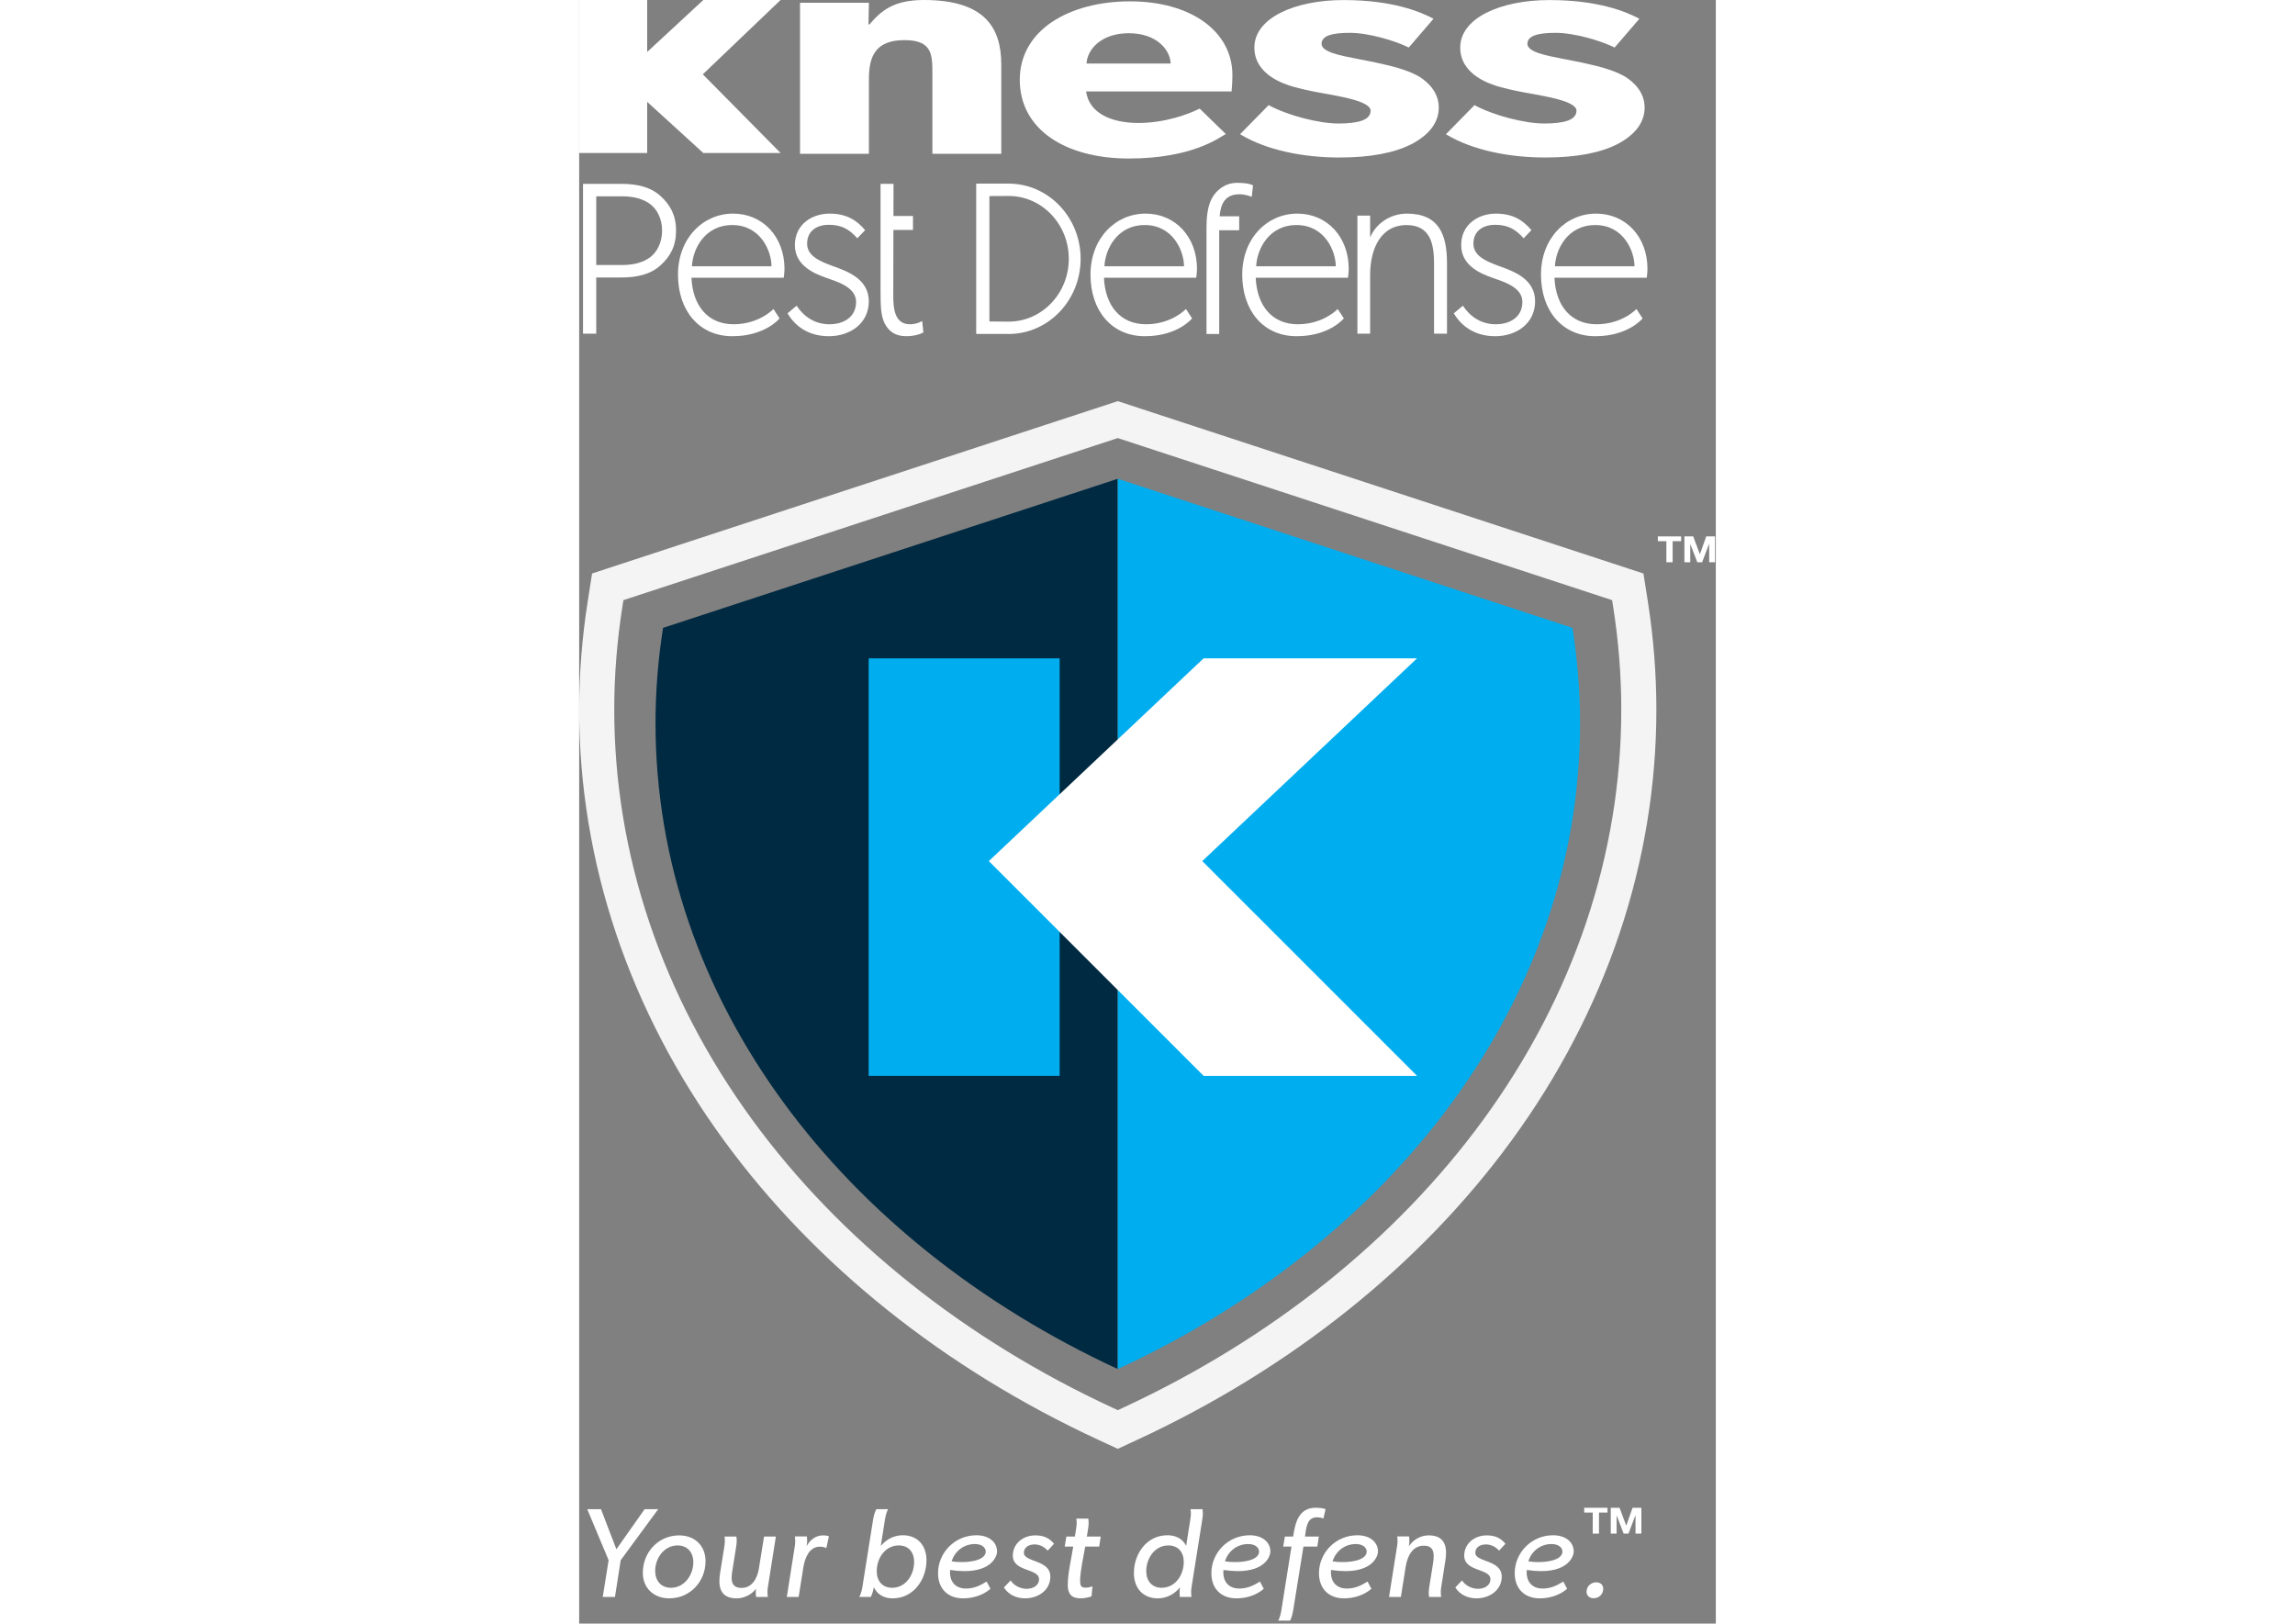 <svg xmlns="http://www.w3.org/2000/svg" xmlns:xlink="http://www.w3.org/1999/xlink" version="1.1" id="Layer_1" x="0px" y="0px" width="270" viewBox="0 0 133.724 191" enable-background="new 0 0 133.724 191" xml:space="preserve" class="svg img-responsive dsktp replaced-svg">
<rect x="0" y="0" width="133.724" height="191" fill="#808080" stroke="none"/>
<g id="name">
	<g>
		<path fill="#FFFFFF" d="M8.372,24.024C7.565,23.427,6.5,23.098,5.06,23.098H2.007v8.079H5.06c1.44,0,2.505-0.329,3.312-0.928    c0.778-0.599,1.383-1.706,1.383-3.112C9.755,25.701,9.15,24.623,8.372,24.024 M9.58,31.206c-1.15,1.048-2.705,1.437-4.578,1.437    H2.007v6.611H0.452V21.632h4.55c1.873,0,3.428,0.387,4.578,1.436c1.154,1.047,1.816,2.273,1.816,4.069    C11.396,28.932,10.734,30.159,9.58,31.206"></path>
		<path fill="#FFFFFF" d="M22.628,31.324c0-1.796-1.296-4.848-4.609-4.848c-3.311,0-4.665,2.903-4.753,4.848H22.628z M24.067,32.671    H13.21c0.144,3.291,1.929,5.476,4.954,5.476c3.024,0,4.693-1.796,4.693-1.796l0.721,1.107c0,0-1.67,2.095-5.559,2.095    c-3.888,0-6.393-2.992-6.393-7.241c0-4.278,2.937-7.182,6.48-7.182c3.514,0,6.048,2.753,6.048,6.494    C24.154,32.072,24.067,32.671,24.067,32.671"></path>
		<path fill="#FFFFFF" d="M29.38,39.553c-2.477,0-4.032-1.257-4.866-2.693l1.065-0.897c0.864,1.316,2.189,2.185,3.859,2.185    c1.671,0,3.14-0.838,3.14-2.634c0-1.795-2.391-2.423-3.544-2.842c-1.152-0.419-3.657-1.316-3.657-3.831    c0-2.513,2.103-3.71,4.061-3.71s3.169,0.719,4.205,1.945l-0.922,0.958c-0.921-1.048-1.844-1.587-3.341-1.587    c-1.498,0-2.563,0.778-2.563,2.215s1.44,2.064,3.082,2.662c1.669,0.6,4.176,1.497,4.176,4.13    C34.075,38.057,31.858,39.553,29.38,39.553"></path>
		<path fill="#FFFFFF" d="M71.156,31.324c0-1.796-1.296-4.848-4.608-4.848c-3.311,0-4.665,2.903-4.753,4.848H71.156z M72.596,32.671    H61.738c0.145,3.291,1.93,5.476,4.954,5.476c3.024,0,4.694-1.796,4.694-1.796l0.722,1.107c0,0-1.671,2.095-5.56,2.095    c-3.888,0-6.393-2.992-6.393-7.241c0-4.278,2.937-7.182,6.479-7.182c3.514,0,6.049,2.753,6.049,6.494    C72.683,32.072,72.596,32.671,72.596,32.671"></path>
		<path fill="#FFFFFF" d="M89.01,31.324c0-1.796-1.297-4.848-4.61-4.848c-3.312,0-4.665,2.903-4.753,4.848H89.01z M90.448,32.671    H79.592c0.143,3.291,1.928,5.476,4.952,5.476s4.695-1.796,4.695-1.796l0.72,1.107c0,0-1.67,2.095-5.56,2.095    c-3.888,0-6.392-2.992-6.392-7.241c0-4.278,2.936-7.182,6.479-7.182c3.514,0,6.048,2.753,6.048,6.494    C90.534,32.072,90.448,32.671,90.448,32.671"></path>
		<path fill="#FFFFFF" d="M102.097,39.254h-1.524v-8.229c0-2.245-0.375-4.549-3.256-4.549c-2.88,0-4.263,2.604-4.263,5.895v6.883    h-1.497V25.369h1.497v2.574c0.663-1.646,2.392-2.813,4.319-2.813c3.83,0,4.724,2.544,4.724,5.836V39.254z"></path>
		<path fill="#FFFFFF" d="M107.769,39.553c-2.476,0-4.032-1.257-4.867-2.693l1.066-0.897c0.862,1.316,2.188,2.185,3.86,2.185    c1.67,0,3.138-0.838,3.138-2.634c0-1.795-2.392-2.423-3.544-2.842c-1.151-0.419-3.656-1.316-3.656-3.831    c0-2.513,2.104-3.71,4.062-3.71c1.957,0,3.166,0.719,4.203,1.945l-0.921,0.958c-0.922-1.048-1.845-1.587-3.342-1.587    c-1.498,0-2.562,0.778-2.562,2.215s1.438,2.064,3.08,2.662c1.67,0.6,4.176,1.497,4.176,4.13    C112.463,38.057,110.246,39.553,107.769,39.553"></path>
		<path fill="#FFFFFF" d="M124.156,31.324c0-1.796-1.297-4.848-4.608-4.848s-4.666,2.903-4.752,4.848H124.156z M125.596,32.671    h-10.857c0.144,3.291,1.931,5.476,4.955,5.476c3.023,0,4.693-1.796,4.693-1.796l0.721,1.107c0,0-1.672,2.095-5.56,2.095    s-6.394-2.992-6.394-7.241c0-4.278,2.938-7.182,6.479-7.182c3.515,0,6.049,2.753,6.049,6.494    C125.683,32.072,125.596,32.671,125.596,32.671"></path>
		<path fill="#FFFFFF" d="M77.402,21.508c-1.439,0-2.391,0.897-2.821,1.587c-0.432,0.657-0.778,1.705-0.778,3.649v12.55h1.496    V27.088h2.349v-1.64h-2.304c0.129-1.45,0.623-2.594,2.347-2.594c0.721,0,1.44,0.3,1.44,0.3l0.144-1.347    C79.274,21.808,78.842,21.508,77.402,21.508"></path>
		<path fill="#FFFFFF" d="M40.353,37.758c0,0-0.576,0.389-1.441,0.389c-1.787,0-1.959-1.825-1.959-3.352l0.017-7.748h2.302v-1.64    h-2.298l0.009-3.775h-1.527v12.235c0,2.245,0.029,3.262,0.49,4.189c0.489,0.928,1.239,1.496,2.534,1.496    c1.297,0,2.017-0.449,2.017-0.449L40.353,37.758z"></path>
		<path fill="#FFFFFF" d="M50.526,37.837c-0.026,0-2.263-0.02-2.263-0.02v-14.75c0,0,2.237-0.013,2.263-0.013    c3.908,0,7.077,3.309,7.077,7.391S54.435,37.837,50.526,37.837 M50.526,21.602c-0.026,0-0.053,0.001-0.079,0.002v-0.002h-3.738    v17.682h3.637v0.001c0.061,0.001,0.12,0.005,0.18,0.005c4.677,0,8.468-3.96,8.468-8.844    C58.995,25.561,55.204,21.602,50.526,21.602"></path>
		<path fill="#FFFFFF" d="M49.659,18.091h-8.104V8.83c0-2.343,0.053-4.109-3.291-4.109c-3.494,0-4.177,2.02-4.177,4.577v8.793    h-8.102V0.325h8.102l-0.051,2.558h0.102C35.506,1.298,36.948,0,40.544,0c7.241,0,9.115,3.316,9.115,7.604V18.091z"></path>
		<path fill="#FFFFFF" d="M69.587,7.476c-0.05-1.622-1.659-3.568-4.926-3.568c-3.22,0-4.876,1.874-4.974,3.568H69.587z     M76.753,10.754H59.639c0.34,2.56,2.974,3.712,6.143,3.712c3.12,0,5.853-1.009,7.217-1.691l3.073,2.989    c-0.781,0.433-3.95,2.883-11.411,2.883c-7.412,0-12.825-3.388-12.825-9.262s5.852-9.226,12.972-9.226    c7.119,0,12.043,3.496,12.043,8.686C76.852,9.71,76.753,10.754,76.753,10.754"></path>
		<path fill="#FFFFFF" d="M97.878,16.979c-2.019,1.009-4.765,1.549-8.464,1.549c-4.148,0-8.52-0.828-11.661-2.738l3.362-3.424    c2.242,1.226,5.945,2.163,8.186,2.163c2.243,0,3.812-0.361,3.812-1.515c0-1.152-4.035-1.729-5.045-1.945    c-1.065-0.181-2.635-0.469-3.922-0.829c-1.291-0.36-4.711-1.478-4.711-4.648c0-3.46,4.711-5.586,10.483-5.586    s9.024,1.37,10.595,2.198L97.6,5.592c-1.57-0.793-4.711-1.73-6.951-1.73c-2.131,0-3.309,0.36-3.309,1.298s2.129,1.369,4.036,1.73    c1.905,0.36,2.746,0.539,3.923,0.828c1.234,0.288,2.637,0.757,3.589,1.333c0.896,0.577,2.241,1.73,2.241,3.604    C101.129,14.492,99.896,15.935,97.878,16.979"></path>
		<path fill="#FFFFFF" d="M122.097,16.979c-2.019,1.009-4.765,1.549-8.463,1.549c-4.149,0-8.521-0.828-11.662-2.738l3.362-3.424    c2.244,1.226,5.945,2.163,8.186,2.163c2.243,0,3.812-0.361,3.812-1.515c0-1.152-4.035-1.729-5.045-1.945    c-1.064-0.181-2.633-0.469-3.924-0.829c-1.289-0.36-4.709-1.478-4.709-4.648c0-3.46,4.709-5.586,10.482-5.586    s9.025,1.37,10.596,2.198l-2.914,3.388c-1.572-0.793-4.711-1.73-6.951-1.73c-2.131,0-3.309,0.36-3.309,1.298    s2.13,1.369,4.035,1.73c1.906,0.36,2.747,0.539,3.924,0.828c1.232,0.288,2.637,0.757,3.588,1.333    c0.898,0.577,2.243,1.73,2.243,3.604C125.349,14.492,124.115,15.935,122.097,16.979"></path>
	</g>
	<polygon fill="#FFFFFF" points="23.697,0 21.384,0 19.231,0 14.603,0 8,6.114 8,0 5.12,0 3.681,0 0,0 0,18 3.681,18 5.12,18 8,18    8,11.981 14.603,18 19.231,18 21.384,18 23.697,18 14.546,8.743  "></polygon>
</g>
<g id="icon">
	<g>
		<path fill="#002A41" d="M9.867,73.865c-0.576,3.667-0.886,7.402-0.886,11.198c0,32.577,21.916,60.971,54.383,75.995V56.325    L9.867,73.865z"></path>
		<path fill="#00ADEE" d="M116.86,73.865c0.576,3.667,0.89,7.402,0.89,11.198c0,32.577-21.918,60.971-54.386,75.995V56.325    L116.86,73.865z"></path>
	</g>
	<polygon fill="#00ADEE" points="47.279,77.45 43.305,77.45 34.058,77.45 34.058,126.566 43.305,126.566 47.279,126.566    56.527,126.566 56.527,77.45  "></polygon>
	<polygon fill="#FFFFFF" points="98.572,77.45 92.19,77.45 86.244,77.45 73.461,77.45 48.195,101.301 73.461,126.566    86.244,126.566 92.19,126.566 98.572,126.566 73.305,101.301  "></polygon>
	<g>
		<path fill="#F4F4F4" d="M122.601,83.479c0,17.032-5.62,33.729-16.256,48.278c-10.294,14.085-24.979,25.81-42.467,33.902    l-0.514,0.237l-0.511-0.237c-17.489-8.093-32.174-19.816-42.47-33.902C9.748,117.204,4.127,100.51,4.127,83.479    c0-3.998,0.323-8.082,0.961-12.139l0.115-0.737l58.161-19.067l58.158,19.067l0.116,0.738    C122.277,75.386,122.601,79.471,122.601,83.479 M125.717,70.697l-0.51-3.229L63.363,47.191L3.354,66.864l-1.835,0.604    l-0.507,3.231c-0.671,4.266-1.011,8.565-1.011,12.779c0,17.916,5.896,35.452,17.05,50.713    c10.707,14.65,25.945,26.827,44.067,35.213l2.246,1.039l2.247-1.039c18.122-8.386,33.361-20.562,44.067-35.213    c11.155-15.261,17.051-32.798,17.051-50.713C126.729,79.264,126.388,74.964,125.717,70.697"></path>
		<g>
			<path fill="#FFFFFF" d="M126.904,63.666v-0.562h2.74v0.562h-1.002v2.479h-0.735v-2.479H126.904z"></path>
			<path fill="#FFFFFF" d="M131.063,63.104l0.782,2.091h0.009l0.74-2.091h1.035v3.04h-0.688V63.99h-0.01l-0.819,2.154h-0.567     l-0.82-2.134h-0.009v2.134h-0.688v-3.04H131.063z"></path>
		</g>
	</g>
</g>
<g id="tagline">
	<path fill="#FFFFFF" d="M11.575,181.809c-1.587,0-2.634,1.512-2.634,2.993c0,1.137,0.673,1.99,1.855,1.99   c1.587,0,2.634-1.512,2.634-3.008C13.43,182.646,12.757,181.809,11.575,181.809 M10.602,188.034c-1.811,0-3.113-1.183-3.113-3.022   c0-2.365,1.796-4.385,4.28-4.385c1.811,0,3.098,1.196,3.098,3.038C14.867,186.028,13.071,188.034,10.602,188.034"></path>
	<path fill="#FFFFFF" d="M17.994,184.951c-0.03,0.225-0.06,0.449-0.06,0.674c0,0.778,0.359,1.183,1.167,1.183   c1.257,0,1.856-1.152,2.036-2.245l0.613-3.802h1.392l-0.958,6.062c-0.03,0.194-0.03,0.389-0.03,0.553   c0,0.315,0.045,0.494,0.045,0.494h-1.377c0,0-0.044-0.165-0.044-0.479c0-0.135,0-0.3,0.029-0.493   c-0.539,0.718-1.406,1.137-2.289,1.137c-1.347,0-2.021-0.673-2.021-2.02c0-0.33,0.031-0.675,0.09-1.004l0.509-3.187   c0.03-0.225,0.045-0.404,0.045-0.569c0-0.313-0.045-0.494-0.045-0.494h1.392c0,0,0.045,0.165,0.045,0.479   c0,0.18-0.015,0.419-0.06,0.688L17.994,184.951z"></path>
	<path fill="#FFFFFF" d="M29.082,182.093h-0.075c-0.225-0.119-0.479-0.135-0.718-0.135c-1.228,0-1.736,1.362-1.901,2.351   l-0.569,3.561h-1.391l0.957-6.075c0.03-0.194,0.03-0.389,0.03-0.554c0-0.314-0.044-0.494-0.044-0.494h1.406   c0,0,0.045,0.165,0.045,0.479c0,0.18-0.015,0.389-0.06,0.628h0.015c0.404-0.703,1.062-1.228,1.901-1.228   c0.224,0,0.508,0.016,0.703,0.12L29.082,182.093z"></path>
	<path fill="#FFFFFF" d="M37.596,181.809c-1.616,0-2.589,1.527-2.589,3.023c0,1.122,0.628,1.96,1.811,1.96   c1.616,0,2.589-1.541,2.589-3.038C39.407,182.632,38.778,181.809,37.596,181.809 M34.588,178.711   c0.12-0.748,0.374-1.167,0.374-1.167h1.377c0,0-0.239,0.434-0.344,1.092l-0.509,3.218h0.015c0.643-0.777,1.556-1.242,2.574-1.242   c1.765,0,2.783,1.228,2.783,2.948c0,2.244-1.511,4.475-3.98,4.475c-0.958,0-1.781-0.404-2.2-1.287h-0.015   c-0.12,0.718-0.359,1.123-0.359,1.123h-1.347c0,0,0.239-0.435,0.344-1.063L34.588,178.711z"></path>
	<path fill="#FFFFFF" d="M46.559,181.644c-1.332,0-2.379,0.869-2.739,2.036c0.36,0.06,0.763,0.089,1.182,0.089   c1.377,0,2.829-0.344,2.829-1.242C47.831,182.062,47.367,181.644,46.559,181.644 M45.332,184.831c-0.494,0-1.063-0.044-1.691-0.135   c0,0-0.015,0.12-0.015,0.271c0,1.182,0.703,1.915,1.886,1.915c0.912,0,1.66-0.345,2.424-0.823l0.449,0.853   c-0.883,0.764-2.066,1.122-3.218,1.122c-1.811,0-2.948-1.151-2.948-2.963c0-2.394,1.961-4.459,4.52-4.459   c1.451,0,2.424,0.793,2.424,1.915C49.163,183.035,48.594,184.831,45.332,184.831"></path>
	<path fill="#FFFFFF" d="M55.118,182.422c-0.389-0.448-0.943-0.732-1.542-0.732c-0.613,0-1.256,0.284-1.256,0.987   c0,1.123,3.112,0.794,3.112,2.799c0,1.601-1.437,2.558-2.978,2.558c-0.987,0-1.96-0.418-2.483-1.286l0.792-0.822   c0.375,0.612,1.167,0.986,1.871,0.986c0.689,0,1.466-0.329,1.466-1.137c0-1.287-3.082-0.838-3.082-2.77   c0-1.436,1.227-2.379,2.648-2.379c0.913,0,1.617,0.271,2.2,0.988L55.118,182.422z"></path>
	<path fill="#FFFFFF" d="M59.727,180.761h1.631l-0.179,1.183h-1.646c-0.18,1.138-0.599,2.858-0.599,4.041   c0,0.508,0.09,0.793,0.628,0.793c0.255,0,0.599-0.061,0.823-0.165l-0.104,1.182c-0.389,0.15-0.883,0.239-1.302,0.239   c-1.078,0-1.497-0.568-1.497-1.541c0-1.466,0.434-3.172,0.644-4.549h-1.003l0.195-1.183h1.002l0.165-1.047   c0.03-0.225,0.045-0.404,0.045-0.568c0-0.315-0.045-0.494-0.045-0.494h1.407c0,0,0.044,0.164,0.044,0.479   c0,0.18-0.015,0.419-0.059,0.688L59.727,180.761z"></path>
	<path fill="#FFFFFF" d="M69.318,181.809c-1.616,0-2.604,1.526-2.604,3.022c0,1.123,0.644,1.961,1.811,1.961   c1.631,0,2.604-1.541,2.604-3.038C71.129,182.632,70.5,181.809,69.318,181.809 M70.68,186.747   c-0.645,0.808-1.601,1.287-2.604,1.287c-1.78,0-2.813-1.242-2.813-2.979c0-2.245,1.481-4.444,3.951-4.444   c0.942,0,1.765,0.389,2.198,1.241l0.51-3.246c0.029-0.225,0.045-0.403,0.045-0.568c0-0.314-0.045-0.494-0.045-0.494h1.406   c0,0,0.045,0.164,0.045,0.479c0,0.181-0.014,0.42-0.06,0.688l-1.286,8.111c-0.031,0.194-0.031,0.389-0.031,0.553   c0,0.315,0.045,0.495,0.045,0.495H70.68c0,0-0.045-0.165-0.045-0.479c0-0.149,0-0.39,0.061-0.644H70.68z"></path>
	<path fill="#FFFFFF" d="M78.715,181.644c-1.332,0-2.379,0.869-2.738,2.036c0.359,0.06,0.763,0.089,1.182,0.089   c1.377,0,2.829-0.344,2.829-1.242C79.987,182.062,79.523,181.644,78.715,181.644 M77.488,184.831c-0.494,0-1.062-0.044-1.691-0.135   c0,0-0.015,0.12-0.015,0.271c0,1.182,0.703,1.915,1.886,1.915c0.912,0,1.66-0.345,2.424-0.823l0.449,0.853   c-0.883,0.764-2.066,1.122-3.218,1.122c-1.812,0-2.948-1.151-2.948-2.963c0-2.394,1.961-4.459,4.521-4.459   c1.45,0,2.424,0.793,2.424,1.915C81.319,183.035,80.75,184.831,77.488,184.831"></path>
	<path fill="#FFFFFF" d="M83.803,181.943H82.83l0.195-1.182h0.971c0.24-1.587,0.629-3.383,2.649-3.383   c0.329,0,0.868,0.03,1.167,0.165l-0.254,1.093c-0.238-0.09-0.509-0.136-0.763-0.136c-1.243,0-1.257,1.362-1.407,2.261h1.631   l-0.179,1.182h-1.632l-1.213,7.542c-0.118,0.749-0.358,1.168-0.358,1.168h-1.392c0,0,0.24-0.435,0.345-1.093L83.803,181.943z"></path>
	<path fill="#FFFFFF" d="M91.375,181.644c-1.332,0-2.379,0.869-2.739,2.036c0.36,0.06,0.763,0.089,1.182,0.089   c1.377,0,2.829-0.344,2.829-1.242C92.646,182.062,92.183,181.644,91.375,181.644 M90.147,184.831c-0.494,0-1.063-0.044-1.69-0.135   c0,0-0.016,0.12-0.016,0.271c0,1.182,0.703,1.915,1.885,1.915c0.913,0,1.661-0.345,2.426-0.823l0.449,0.853   c-0.884,0.764-2.066,1.122-3.219,1.122c-1.811,0-2.947-1.151-2.947-2.963c0-2.394,1.961-4.459,4.519-4.459   c1.452,0,2.425,0.793,2.425,1.915C93.979,183.035,93.41,184.831,90.147,184.831"></path>
	<path fill="#FFFFFF" d="M101.37,187.376c0,0.313,0.045,0.493,0.045,0.493h-1.422c0,0-0.045-0.165-0.045-0.479   c0-0.18,0.015-0.419,0.06-0.674l0.449-2.813c0.045-0.284,0.075-0.553,0.075-0.838c0-0.808-0.329-1.227-1.167-1.227   c-1.362,0-1.932,1.287-2.125,2.454l-0.569,3.576h-1.392l0.958-6.061c0.03-0.225,0.045-0.404,0.045-0.568   c0-0.314-0.045-0.494-0.045-0.494h1.392c0,0,0.045,0.165,0.045,0.479c0,0.179-0.015,0.404-0.06,0.658h0.015   c0.524-0.764,1.377-1.257,2.305-1.257c1.392,0,2.051,0.688,2.051,2.064c0,0.314-0.03,0.645-0.09,0.973l-0.494,3.158   C101.37,187.017,101.37,187.211,101.37,187.376"></path>
	<path fill="#FFFFFF" d="M108.223,182.422c-0.389-0.448-0.942-0.732-1.541-0.732c-0.613,0-1.256,0.284-1.256,0.987   c0,1.123,3.111,0.794,3.111,2.799c0,1.601-1.438,2.558-2.979,2.558c-0.986,0-1.959-0.418-2.482-1.286l0.793-0.822   c0.374,0.612,1.166,0.986,1.87,0.986c0.688,0,1.466-0.329,1.466-1.137c0-1.287-3.082-0.838-3.082-2.77   c0-1.436,1.227-2.379,2.648-2.379c0.912,0,1.617,0.271,2.201,0.988L108.223,182.422z"></path>
	<path fill="#FFFFFF" d="M114.402,181.644c-1.33,0-2.379,0.869-2.737,2.036c0.358,0.06,0.763,0.089,1.182,0.089   c1.376,0,2.828-0.344,2.828-1.242C115.675,182.062,115.211,181.644,114.402,181.644 M113.176,184.831   c-0.494,0-1.062-0.044-1.691-0.135c0,0-0.015,0.12-0.015,0.271c0,1.182,0.703,1.915,1.886,1.915c0.913,0,1.661-0.345,2.424-0.823   l0.449,0.853c-0.883,0.764-2.064,1.122-3.218,1.122c-1.81,0-2.948-1.151-2.948-2.963c0-2.394,1.961-4.459,4.521-4.459   c1.45,0,2.424,0.793,2.424,1.915C117.007,183.035,116.438,184.831,113.176,184.831"></path>
	<path fill="#FFFFFF" d="M119.355,188.02c-0.464,0-0.838-0.27-0.838-0.764c0-0.628,0.509-1.107,1.137-1.107   c0.465,0,0.824,0.27,0.824,0.763C120.479,187.54,119.984,188.02,119.355,188.02"></path>
	<polygon fill="#FFFFFF" points="9.3,177.544 4.885,183.545 4.212,187.87 2.776,187.87 3.464,183.545 0.95,177.544 2.566,177.544    4.377,182.258 7.699,177.544  "></polygon>
	<g>
		<path fill="#FFFFFF" d="M118.239,177.941v-0.562h2.74v0.562h-1.002v2.479h-0.735v-2.479H118.239z"></path>
		<path fill="#FFFFFF" d="M122.398,177.38l0.782,2.091h0.009l0.74-2.091h1.035v3.04h-0.688v-2.154h-0.01l-0.819,2.154h-0.567    l-0.82-2.134h-0.009v2.134h-0.688v-3.04H122.398z"></path>
	</g>
</g>
</svg>